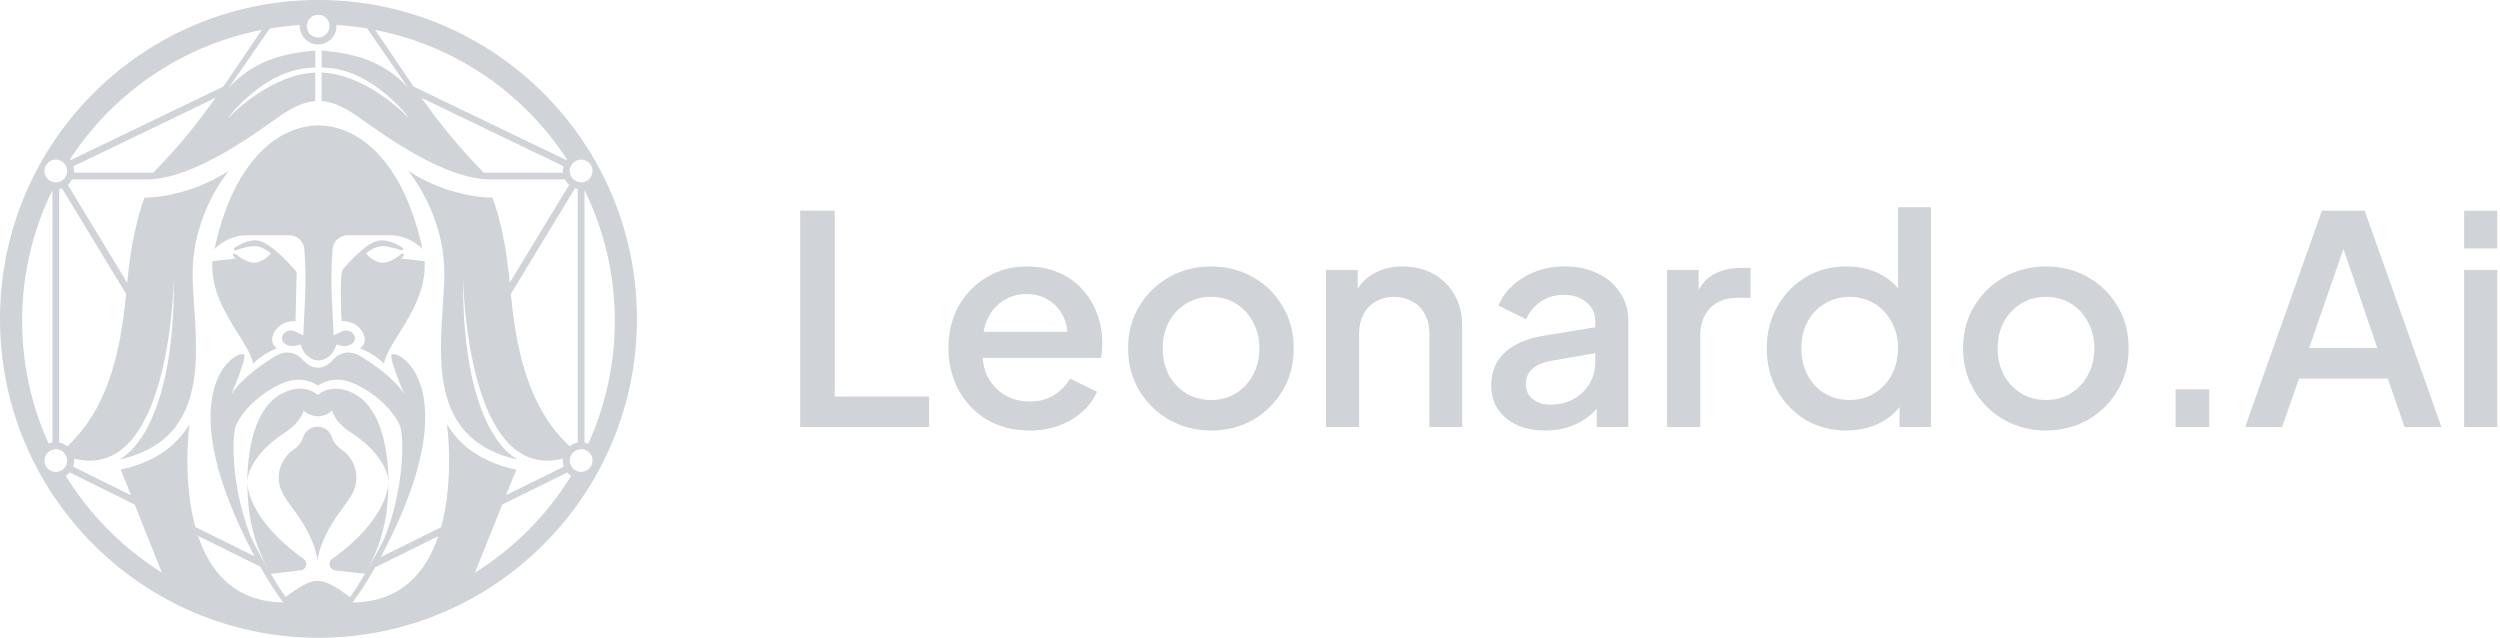 <svg width="196" height="50" viewBox="0 0 196 50" fill="none" xmlns="http://www.w3.org/2000/svg">
<g clip-path="url(#clip0_2818_9571)">
<path d="M27.538 33.933C26.487 33.249 26.169 32.583 26.078 32.307L26.043 32.174L26.037 32.181C25.988 32.236 25.631 32.615 24.945 32.632V32.633H24.939L24.936 32.633H24.934L24.922 32.632L24.909 32.633L24.899 32.633V32.632C24.213 32.615 23.856 32.236 23.808 32.181L23.802 32.174L23.767 32.307C23.675 32.583 23.358 33.249 22.306 33.933C19.541 35.734 19.387 37.55 19.378 37.755C19.44 34.953 19.998 33.233 20.696 32.174L20.696 32.175C21.538 30.899 22.582 30.583 23.205 30.494C24.141 30.362 24.737 30.805 24.922 30.971C25.108 30.805 25.704 30.362 26.639 30.494C27.263 30.583 28.307 30.899 29.148 32.175L29.149 32.174C29.847 33.233 30.405 34.953 30.467 37.754C30.458 37.546 30.301 35.732 27.538 33.933Z" fill="#D0D3D7"/>
<path d="M27.565 38.806C27.353 39.163 27.119 39.506 26.865 39.835C25.584 41.487 24.899 43.208 24.899 44.071H24.896C24.896 43.208 24.21 41.487 22.93 39.835C22.676 39.506 22.442 39.163 22.23 38.806C21.509 37.594 21.85 36.05 23.026 35.241C23.38 34.999 23.645 34.649 23.782 34.243C23.939 33.775 24.387 33.457 24.893 33.454H24.901C25.408 33.457 25.856 33.775 26.012 34.243C26.149 34.649 26.415 35 26.768 35.241C27.944 36.05 28.285 37.595 27.564 38.806L27.565 38.806ZM21.714 27.303L21.206 27.534L21.196 27.539L20.799 27.758C20.123 28.165 19.84 28.523 19.84 28.523C19.71 27.831 19.217 27.041 18.654 26.142C17.688 24.596 16.519 22.726 16.649 20.471L18.471 20.275C18.408 20.2 18.349 20.125 18.294 20.051C18.215 19.947 18.352 19.817 18.452 19.9C18.92 20.283 19.476 20.596 19.932 20.596C20.631 20.596 21.228 19.881 21.228 19.881C21.228 19.881 20.652 19.297 19.932 19.297C19.531 19.297 18.927 19.47 18.473 19.622C18.355 19.662 18.275 19.501 18.378 19.431C18.79 19.153 19.395 18.838 20.03 18.838C21.039 18.838 22.561 20.541 23.103 21.147L23.103 21.147C23.173 21.226 23.227 21.286 23.261 21.322L23.163 25.178C22.238 25.136 21.549 25.699 21.374 26.372C21.2 27.044 21.715 27.302 21.715 27.302L21.714 27.303Z" fill="#D0D3D7"/>
<path d="M27.608 26.938C27.481 27.028 27.336 27.088 27.183 27.116C27.029 27.143 26.872 27.136 26.721 27.096L26.376 27.004L26.368 27.002L26.354 27.056C26.167 27.749 25.585 28.252 24.968 28.259C24.35 28.252 23.769 27.749 23.582 27.056L23.567 27.002L23.214 27.096C23.064 27.136 22.907 27.143 22.753 27.116C22.6 27.089 22.454 27.028 22.327 26.938C22.215 26.86 22.14 26.74 22.116 26.606C22.092 26.471 22.123 26.333 22.2 26.221C22.298 26.079 22.443 25.977 22.609 25.933C22.775 25.888 22.952 25.904 23.107 25.977L23.78 26.292L23.915 23.41C23.976 22.125 23.958 20.824 23.862 19.541C23.839 19.242 23.703 18.963 23.484 18.759C23.264 18.555 22.976 18.442 22.676 18.441H19.4C19.2 18.441 19.001 18.458 18.805 18.491V18.491C18.244 18.586 17.712 18.811 17.253 19.147L17.251 19.149L17.249 19.151H17.248L17.247 19.152L17.246 19.152L17.245 19.153L17.244 19.154L17.243 19.154C17.208 19.18 17.172 19.207 17.137 19.235L17.126 19.244C17.094 19.27 17.063 19.296 17.032 19.323L17.021 19.332C16.989 19.36 16.958 19.388 16.927 19.417L16.922 19.422C16.916 19.427 16.912 19.431 16.907 19.436C16.876 19.465 16.845 19.495 16.815 19.526C17.172 17.864 17.662 16.373 18.273 15.093C18.841 13.904 19.517 12.889 20.28 12.078C20.989 11.326 21.77 10.751 22.601 10.37C23.369 10.019 24.165 9.838 24.967 9.832H24.978C25.777 9.84 26.569 10.02 27.333 10.37C28.165 10.751 28.945 11.325 29.654 12.078C30.417 12.889 31.093 13.903 31.661 15.093C32.272 16.372 32.763 17.864 33.119 19.526C33.089 19.495 33.058 19.465 33.027 19.436L33.02 19.43L33.017 19.426L33.008 19.417C32.977 19.389 32.945 19.36 32.913 19.332L32.909 19.328L32.906 19.326L32.902 19.323C32.871 19.296 32.839 19.27 32.807 19.244L32.802 19.239L32.801 19.239L32.798 19.237L32.797 19.236L32.796 19.235C32.761 19.207 32.726 19.18 32.691 19.154L32.689 19.153L32.687 19.152L32.686 19.151L32.681 19.147C32.221 18.81 31.69 18.586 31.128 18.491V18.491C30.932 18.457 30.733 18.441 30.534 18.441H27.258C26.958 18.442 26.67 18.555 26.451 18.759C26.231 18.963 26.096 19.242 26.072 19.541C25.976 20.828 25.958 22.12 26.019 23.41L26.155 26.291L26.828 25.977C26.983 25.904 27.16 25.888 27.326 25.933C27.491 25.977 27.636 26.079 27.734 26.221C27.812 26.333 27.842 26.471 27.819 26.605C27.795 26.74 27.719 26.859 27.608 26.938H27.609L27.608 26.938Z" fill="#D0D3D7"/>
<path d="M30.096 28.523C30.096 28.523 29.813 28.165 29.138 27.758L28.74 27.539L28.73 27.534L28.222 27.303C28.222 27.303 28.737 27.045 28.562 26.372C28.387 25.699 27.699 25.136 26.774 25.179C26.774 25.179 26.591 21.42 26.889 21.109C26.943 21.05 26.996 20.991 27.049 20.931C27.56 20.354 28.904 18.839 29.906 18.839C30.541 18.839 31.147 19.153 31.558 19.432C31.661 19.501 31.581 19.661 31.463 19.622C31.009 19.47 30.406 19.297 30.004 19.297C29.285 19.297 28.709 19.882 28.709 19.882C28.709 19.882 29.305 20.597 30.004 20.597C30.46 20.597 31.016 20.284 31.484 19.9C31.585 19.818 31.721 19.947 31.643 20.052C31.588 20.125 31.529 20.201 31.465 20.276L33.287 20.472C33.418 22.726 32.249 24.596 31.282 26.142C30.72 27.041 30.226 27.831 30.096 28.523Z" fill="#D0D3D7"/>
<path fill-rule="evenodd" clip-rule="evenodd" d="M24.968 0C11.179 0 0 11.193 0 25C0 38.807 11.179 50 24.968 50C38.758 50 49.936 38.807 49.936 25C49.936 11.193 38.758 0 24.968 0ZM25.834 2.051C25.834 2.288 25.74 2.515 25.573 2.682C25.405 2.85 25.178 2.944 24.942 2.943C24.448 2.943 24.049 2.544 24.049 2.051C24.049 1.933 24.072 1.817 24.117 1.709C24.162 1.6 24.228 1.502 24.311 1.419C24.393 1.336 24.492 1.27 24.6 1.226C24.708 1.181 24.825 1.158 24.942 1.158C25.435 1.158 25.834 1.558 25.834 2.051ZM4.376 12.512C3.883 12.512 3.483 12.912 3.483 13.405C3.484 13.642 3.578 13.869 3.745 14.037C3.913 14.204 4.139 14.298 4.376 14.298C4.613 14.298 4.839 14.204 5.007 14.037C5.174 13.869 5.268 13.642 5.269 13.405C5.269 13.288 5.245 13.172 5.201 13.063C5.156 12.955 5.09 12.857 5.007 12.774C4.924 12.691 4.826 12.625 4.717 12.58C4.609 12.535 4.493 12.512 4.376 12.512ZM5.269 36.108C5.269 36.225 5.245 36.341 5.201 36.449C5.156 36.558 5.09 36.656 5.007 36.739C4.924 36.822 4.826 36.888 4.717 36.932C4.609 36.977 4.493 37 4.376 37C4.139 37 3.912 36.906 3.745 36.739C3.578 36.572 3.484 36.344 3.483 36.108C3.483 35.99 3.507 35.874 3.552 35.766C3.596 35.657 3.662 35.559 3.745 35.476C3.828 35.393 3.926 35.328 4.035 35.283C4.143 35.238 4.259 35.215 4.376 35.215C4.869 35.215 5.269 35.615 5.269 36.108ZM45.561 37C45.444 37 45.327 36.977 45.219 36.932C45.111 36.888 45.013 36.822 44.93 36.739C44.847 36.656 44.781 36.558 44.736 36.449C44.691 36.341 44.668 36.225 44.668 36.108C44.668 35.99 44.691 35.874 44.736 35.766C44.781 35.657 44.847 35.559 44.93 35.476C45.013 35.393 45.111 35.328 45.219 35.283C45.328 35.238 45.444 35.215 45.561 35.215C46.054 35.215 46.453 35.615 46.453 36.108C46.453 36.344 46.359 36.572 46.192 36.739C46.024 36.906 45.797 37 45.561 37ZM44.668 13.405C44.668 13.288 44.691 13.172 44.736 13.063C44.781 12.955 44.847 12.857 44.93 12.774C45.013 12.691 45.111 12.625 45.219 12.58C45.327 12.535 45.444 12.512 45.561 12.512C46.054 12.512 46.453 12.912 46.453 13.405C46.453 13.642 46.359 13.869 46.191 14.037C46.024 14.204 45.797 14.298 45.561 14.298C45.324 14.298 45.097 14.204 44.93 14.037C44.762 13.869 44.668 13.642 44.668 13.405ZM18.448 33.51L18.453 33.496C18.454 33.494 18.455 33.492 18.456 33.49L18.458 33.483L18.462 33.471V33.47C18.468 33.455 18.473 33.44 18.479 33.425L18.481 33.419L18.488 33.399L18.513 33.332L18.549 33.254C19.338 31.584 21.45 30.175 22.715 29.854C23.978 29.533 24.89 30.206 24.921 30.23L24.918 30.228L24.922 30.23V30.231L24.922 30.231L24.923 30.231V30.23C24.952 30.208 25.864 29.533 27.129 29.854C28.394 30.174 30.506 31.584 31.296 33.254L31.304 33.272L31.308 33.281L31.315 33.297L31.323 33.314L31.332 33.332L31.342 33.362L31.353 33.392L31.366 33.427L31.367 33.427L31.369 33.435L31.373 33.444L31.373 33.445L31.373 33.446L31.374 33.449L31.375 33.45L31.376 33.452L31.379 33.461L31.38 33.465L31.382 33.47L31.384 33.475L31.387 33.483L31.391 33.494L31.41 33.547L31.385 33.477L31.383 33.471C31.42 33.59 31.45 33.738 31.472 33.911C31.68 35.435 31.446 39.143 30.047 42.398C29.535 43.374 29.07 44.222 28.64 44.954C29.613 43.297 30.205 41.444 30.373 39.53C30.421 38.976 30.453 38.385 30.466 37.755V37.758L30.466 37.767C30.454 38.09 30.351 40.742 26.044 43.816C25.672 44.081 25.82 44.665 26.275 44.718L28.619 44.988C28.194 45.71 27.805 46.316 27.442 46.816C27.405 46.795 27.329 46.738 27.224 46.659L27.223 46.659C26.759 46.312 25.722 45.535 24.896 45.535H24.895C24.143 45.535 23.215 46.207 22.705 46.577L22.704 46.577C22.562 46.68 22.452 46.76 22.387 46.795C22.028 46.299 21.644 45.7 21.225 44.989L23.57 44.718C24.025 44.666 24.173 44.082 23.801 43.816C19.493 40.742 19.391 38.09 19.378 37.768V37.759L19.378 37.755C19.392 38.385 19.424 38.976 19.472 39.53C19.64 41.442 20.231 43.294 21.202 44.949C20.773 44.219 20.309 43.372 19.798 42.398C18.399 39.144 18.164 35.436 18.372 33.912C18.395 33.738 18.426 33.591 18.462 33.472L18.448 33.51ZM18.448 33.51L18.435 33.547V33.547L18.448 33.51ZM12.012 13.539C12.879 12.658 14.667 10.757 16.331 8.446C16.417 8.328 16.502 8.213 16.587 8.101C16.698 7.956 16.804 7.81 16.91 7.662L5.764 13.03C5.808 13.196 5.823 13.368 5.807 13.539H12.012ZM44.45 12.492C41.078 7.313 35.697 3.564 29.413 2.346L32.422 6.785L44.403 12.554L44.401 12.557L44.4 12.558L44.399 12.559L44.399 12.559C44.416 12.537 44.433 12.514 44.45 12.492ZM33.026 7.662L33.349 8.101C33.434 8.213 33.519 8.328 33.605 8.446C35.269 10.757 37.056 12.658 37.924 13.539H44.13C44.114 13.368 44.129 13.196 44.173 13.03L33.026 7.662ZM40.475 36.823L39.671 38.823L44.204 36.583L44.206 36.587C44.206 36.589 44.207 36.591 44.208 36.593L44.211 36.601L44.214 36.61C44.136 36.4 44.107 36.175 44.132 35.953C36.539 37.898 36.304 21.908 36.301 21.686V21.691C36.202 34.343 40.636 36.045 40.636 36.045C34.006 34.614 34.399 28.74 34.713 24.06C34.775 23.129 34.834 22.245 34.834 21.452C34.834 16.68 31.994 13.396 31.994 13.396C32.884 13.966 33.837 14.431 34.835 14.781L34.835 14.781L34.836 14.782L34.836 14.783L34.837 14.785L34.838 14.787L34.84 14.79L34.843 14.794C34.841 14.79 34.839 14.787 34.836 14.783L34.836 14.782L34.835 14.781C35.437 14.992 36.053 15.161 36.679 15.284C36.742 15.295 36.804 15.306 36.866 15.316L36.867 15.319C37.926 15.511 38.601 15.492 38.601 15.492C38.601 15.492 39.546 17.758 39.933 21.882L39.943 21.977L39.96 22.17L44.622 14.493C44.484 14.374 44.369 14.229 44.285 14.067H38.457C35.02 14.067 30.635 10.966 28.443 9.417L28.441 9.415C28.282 9.302 28.134 9.197 27.999 9.103C27.953 9.071 27.908 9.04 27.863 9.009L27.863 9.009C27.789 8.959 27.717 8.912 27.646 8.866C26.38 8.053 25.569 7.934 25.216 7.931V5.682C26.073 5.738 28.725 5.976 32.099 9.292C32.099 9.292 29.176 5.279 25.216 5.3V3.968C27.888 4.18 30.093 4.828 31.993 6.869L28.785 2.231C27.988 2.099 27.183 2.009 26.376 1.961C26.388 2.157 26.36 2.353 26.293 2.538C26.226 2.722 26.123 2.891 25.988 3.034C25.854 3.177 25.692 3.291 25.512 3.369C25.332 3.447 25.138 3.487 24.942 3.487C24.746 3.487 24.552 3.447 24.372 3.369C24.192 3.292 24.03 3.178 23.896 3.035C23.762 2.893 23.658 2.724 23.591 2.54C23.524 2.356 23.496 2.159 23.507 1.964C22.718 2.013 21.931 2.102 21.151 2.231L17.943 6.869C19.842 4.828 22.048 4.18 24.719 3.968V5.3C20.759 5.279 17.836 9.291 17.836 9.291C21.21 5.976 23.863 5.737 24.719 5.682V7.931C24.664 7.932 24.609 7.935 24.554 7.94H24.549L24.547 7.94H24.544C24.087 7.984 23.218 8.206 21.937 9.102C21.802 9.197 21.653 9.303 21.493 9.416C19.301 10.965 14.916 14.067 11.479 14.067H5.651C5.566 14.229 5.451 14.374 5.314 14.492L9.975 22.169L9.981 22.108L9.987 22.045L9.997 21.939L10.002 21.882C10.39 17.758 11.334 15.492 11.334 15.492C11.334 15.492 12.009 15.51 13.069 15.319L13.067 15.323L13.066 15.325L13.065 15.328L13.063 15.333L13.062 15.335L13.066 15.326L13.067 15.323L13.068 15.321L13.069 15.318L13.07 15.315C13.132 15.305 13.194 15.295 13.257 15.283C13.883 15.16 14.499 14.992 15.101 14.78C16.098 14.431 17.052 13.966 17.942 13.395C17.942 13.395 15.116 16.663 15.102 21.416V21.434L15.101 21.443V21.452C15.101 22.244 15.161 23.128 15.223 24.06C15.536 28.739 15.93 34.613 9.3 36.044C9.3 36.044 13.734 34.343 13.634 21.69V21.686C13.632 21.907 13.396 37.897 5.804 35.953C5.829 36.173 5.801 36.396 5.724 36.603L5.725 36.6L5.727 36.596C5.728 36.592 5.73 36.587 5.732 36.583L10.271 38.826L9.468 36.814C9.963 36.708 10.45 36.568 10.926 36.395C11.576 36.157 12.169 35.863 12.698 35.515C13.02 35.305 13.323 35.068 13.605 34.808C14.096 34.352 14.517 33.827 14.857 33.249H14.858C14.858 33.249 14.268 37.503 15.314 41.318L19.956 43.612C19.825 43.362 19.752 43.212 19.75 43.208C17.601 39.072 16.51 35.544 16.507 32.721C16.504 30.086 17.451 28.811 18.017 28.285C18.487 27.847 18.961 27.688 19.131 27.792C19.347 27.925 18.594 29.855 18.166 30.857L18.181 30.864C18.922 29.662 20.621 28.52 21.424 28.025L21.445 28.01C21.629 27.884 22.759 27.108 23.779 28.254C24.315 28.856 24.892 28.828 24.921 28.827H24.922C24.951 28.828 25.528 28.856 26.064 28.254C27.083 27.109 28.212 27.883 28.398 28.01L28.408 28.017L28.412 28.02L28.419 28.025C29.222 28.52 30.922 29.662 31.662 30.864L31.677 30.857C31.249 29.855 30.496 27.925 30.712 27.792C30.881 27.688 31.356 27.847 31.826 28.285C32.392 28.811 33.339 30.086 33.336 32.721C33.333 35.544 32.242 39.072 30.093 43.208C30.091 43.213 30.006 43.387 29.854 43.673L34.578 41.339C34.58 41.333 34.581 41.327 34.583 41.32C35.636 37.508 35.041 33.258 35.041 33.258H35.042C35.385 33.836 35.81 34.362 36.304 34.817C36.589 35.078 36.895 35.314 37.218 35.524C37.752 35.873 38.349 36.167 39.006 36.404C39.467 36.572 39.957 36.712 40.475 36.823L40.475 36.823ZM27.636 47.237L28.226 46.407C28.647 45.782 29.043 45.14 29.413 44.482L34.365 42.035C33.421 44.818 31.486 47.196 27.636 47.237ZM45.824 34.695V14.908C47.346 17.999 48.201 21.478 48.201 25.157C48.201 28.591 47.457 31.85 46.12 34.784C46.025 34.743 45.925 34.714 45.823 34.695H45.824ZM45.296 34.695C45.062 34.739 44.843 34.84 44.658 34.989C41.192 31.772 40.432 26.856 40.045 23.048L45.079 14.76C45.149 14.785 45.222 14.804 45.296 14.818V34.695ZM20.523 2.345C14.239 3.562 8.858 7.313 5.486 12.492C5.502 12.512 5.518 12.533 5.534 12.554L17.513 6.784L20.523 2.345V2.345ZM3.815 34.783C2.48 31.85 1.735 28.591 1.735 25.157C1.735 21.478 2.59 17.999 4.112 14.907V34.695H4.113C4.011 34.713 3.911 34.743 3.815 34.783ZM4.857 14.759L9.891 23.048H9.89C9.504 26.856 8.744 31.772 5.277 34.989C5.093 34.84 4.874 34.739 4.64 34.696V14.818C4.715 14.804 4.787 14.785 4.857 14.759ZM44.461 37.031C44.551 37.139 44.657 37.233 44.775 37.311H44.775C42.881 40.39 40.298 42.988 37.231 44.899L37.23 44.898L37.23 44.898L37.23 44.898L37.229 44.897L39.376 39.559L44.469 37.042L44.469 37.041L44.468 37.041L44.467 37.04C44.467 37.039 44.466 37.038 44.466 37.038L44.465 37.037L44.461 37.031ZM5.468 37.042L10.564 39.56L12.69 44.888L12.689 44.888C9.629 42.978 7.053 40.385 5.162 37.311C5.28 37.233 5.385 37.14 5.476 37.032L5.474 37.033L5.471 37.038L5.469 37.039L5.468 37.042ZM24.926 30.227C24.926 30.228 24.925 30.228 24.924 30.228L24.923 30.229L24.924 30.229L24.924 30.228L24.925 30.228L24.926 30.227ZM22.206 47.227C22.003 46.959 21.807 46.685 21.619 46.407C21.184 45.761 20.776 45.098 20.395 44.419L15.525 42.012C16.461 44.801 18.38 47.187 22.206 47.227Z" fill="#D0D3D7"/>
<path d="M62.733 33.478V16.516H65.444V31.088H72.84V33.478H62.733ZM80.698 33.75C79.457 33.75 78.356 33.47 77.389 32.909C76.44 32.332 75.698 31.56 75.162 30.588C74.627 29.602 74.358 28.5 74.358 27.287C74.358 26.073 74.627 24.94 75.162 23.985C75.714 23.03 76.448 22.278 77.367 21.731C78.286 21.17 79.328 20.89 80.49 20.89C81.423 20.89 82.258 21.048 82.995 21.367C83.732 21.686 84.351 22.125 84.855 22.689C85.36 23.236 85.751 23.879 86.004 24.579C86.278 25.293 86.418 26.051 86.418 26.856C86.418 27.053 86.41 27.259 86.396 27.47C86.384 27.669 86.353 27.868 86.304 28.061H76.403V26.012H84.833L83.592 26.945C83.746 26.201 83.693 25.54 83.432 24.965C83.186 24.374 82.805 23.91 82.284 23.577C81.779 23.227 81.18 23.052 80.49 23.052C79.801 23.052 79.188 23.227 78.653 23.577C78.118 23.91 77.703 24.396 77.412 25.035C77.12 25.657 77.005 26.415 77.067 27.312C76.992 28.147 77.107 28.875 77.412 29.497C77.734 30.119 78.177 30.605 78.745 30.954C79.328 31.304 79.986 31.479 80.72 31.479C81.454 31.479 82.107 31.313 82.628 30.979C83.163 30.646 83.586 30.213 83.891 29.683L86.004 30.707C85.757 31.285 85.376 31.807 84.855 32.279C84.351 32.734 83.738 33.098 83.017 33.373C82.312 33.631 81.538 33.759 80.698 33.759V33.75ZM94.946 33.75C93.753 33.75 92.657 33.47 91.66 32.909C90.692 32.361 89.884 31.568 89.318 30.61C88.735 29.638 88.444 28.539 88.444 27.309C88.444 26.079 88.735 24.963 89.318 24.008C89.901 23.036 90.679 22.278 91.66 21.731C92.64 21.17 93.736 20.89 94.946 20.89C96.156 20.89 97.265 21.17 98.232 21.731C99.213 22.278 99.986 23.036 100.551 24.008C101.134 24.963 101.426 26.065 101.426 27.309C101.426 28.553 101.134 29.66 100.551 30.632C99.983 31.589 99.176 32.382 98.209 32.931C97.229 33.478 96.142 33.75 94.949 33.75H94.946ZM94.946 31.36C95.68 31.36 96.332 31.185 96.899 30.835C97.464 30.485 97.91 30.008 98.232 29.399C98.568 28.778 98.736 28.078 98.736 27.306C98.736 26.534 98.568 25.84 98.232 25.235C97.91 24.627 97.467 24.149 96.899 23.799C96.332 23.449 95.68 23.274 94.946 23.274C94.212 23.274 93.576 23.45 92.993 23.799C92.427 24.149 91.974 24.627 91.638 25.235C91.315 25.843 91.156 26.532 91.156 27.306C91.156 28.081 91.315 28.778 91.638 29.4C91.974 30.008 92.427 30.485 92.993 30.835C93.576 31.185 94.226 31.36 94.946 31.36ZM103.958 33.478V21.162H106.44V23.574L106.14 23.255C106.445 22.48 106.936 21.897 107.611 21.503C108.283 21.092 109.065 20.89 109.953 20.89C110.841 20.89 111.684 21.086 112.387 21.481C113.079 21.863 113.651 22.43 114.04 23.119C114.438 23.816 114.637 24.621 114.637 25.532V33.478H112.065V26.215C112.065 25.593 111.95 25.068 111.721 24.643C111.491 24.204 111.163 23.869 110.732 23.641C110.317 23.399 109.844 23.277 109.309 23.277C108.773 23.277 108.289 23.399 107.86 23.641C107.446 23.869 107.126 24.202 106.897 24.643C106.667 25.082 106.552 25.607 106.552 26.215V33.478H103.955H103.958ZM121.139 33.75C120.296 33.75 119.553 33.606 118.912 33.317C118.284 33.015 117.794 32.604 117.441 32.087C117.088 31.557 116.912 30.935 116.912 30.222C116.912 29.555 117.057 28.953 117.349 28.422C117.654 27.892 118.122 27.442 118.749 27.079C119.377 26.715 120.167 26.457 121.116 26.304L125.436 25.599V27.625L121.624 28.286C120.934 28.408 120.43 28.627 120.108 28.947C119.786 29.25 119.626 29.644 119.626 30.13C119.626 30.615 119.803 30.987 120.156 31.29C120.523 31.579 120.991 31.723 121.557 31.723C122.26 31.723 122.873 31.57 123.394 31.268C123.929 30.965 124.344 30.563 124.635 30.06C124.927 29.544 125.072 28.974 125.072 28.353V25.187C125.072 24.579 124.842 24.088 124.383 23.707C123.938 23.313 123.341 23.116 122.59 23.116C121.901 23.116 121.296 23.299 120.775 23.663C120.279 24.003 119.888 24.477 119.649 25.029L117.489 23.96C117.719 23.352 118.094 22.822 118.615 22.366C119.136 21.897 119.741 21.53 120.43 21.272C121.133 21.014 121.879 20.886 122.657 20.886C123.638 20.886 124.503 21.07 125.254 21.433C126.019 21.797 126.61 22.305 127.022 22.958C127.451 23.596 127.666 24.34 127.666 25.19V33.478H125.184V31.246L125.714 31.315C125.423 31.814 125.041 32.254 124.588 32.612C124.142 32.975 123.629 33.256 123.05 33.453C122.484 33.65 121.848 33.75 121.142 33.75L121.139 33.75ZM130.697 33.478V21.162H133.179V23.644L132.95 23.28C133.224 22.475 133.67 21.9 134.283 21.55C134.897 21.187 135.631 21.003 136.488 21.003H137.247V23.349H136.169C135.311 23.349 134.614 23.616 134.079 24.146C133.558 24.663 133.297 25.407 133.297 26.379V33.481H130.7L130.697 33.478ZM144.763 33.75C143.57 33.75 142.497 33.47 141.547 32.909C140.614 32.332 139.869 31.56 139.32 30.588C138.785 29.616 138.516 28.525 138.516 27.309C138.516 26.093 138.791 25.001 139.343 24.03C139.894 23.058 140.637 22.292 141.57 21.731C142.503 21.17 143.562 20.89 144.741 20.89C145.735 20.89 146.618 21.086 147.383 21.481C148.147 21.875 148.752 22.422 149.198 23.119L148.809 23.71V16.242H151.38V33.475H148.923V30.971L149.223 31.449C148.795 32.193 148.181 32.762 147.385 33.156C146.59 33.55 145.716 33.748 144.766 33.748L144.763 33.75ZM145.015 31.36C145.735 31.36 146.377 31.185 146.946 30.835C147.528 30.485 147.979 30.008 148.301 29.399C148.638 28.778 148.806 28.078 148.806 27.306C148.806 26.534 148.638 25.84 148.301 25.235C147.979 24.627 147.528 24.149 146.946 23.799C146.38 23.449 145.735 23.274 145.015 23.274C144.295 23.274 143.646 23.45 143.063 23.799C142.48 24.149 142.029 24.627 141.707 25.235C141.385 25.843 141.225 26.532 141.225 27.306C141.225 28.081 141.385 28.778 141.707 29.4C142.029 30.008 142.472 30.485 143.04 30.835C143.623 31.185 144.282 31.36 145.015 31.36ZM160.406 33.75C159.213 33.75 158.118 33.47 157.12 32.909C156.152 32.361 155.345 31.568 154.778 30.61C154.196 29.638 153.904 28.539 153.904 27.309C153.904 26.079 154.196 24.963 154.778 24.008C155.361 23.036 156.14 22.278 157.12 21.731C158.101 21.17 159.196 20.89 160.406 20.89C161.617 20.89 162.726 21.17 163.692 21.731C164.673 22.278 165.446 23.036 166.012 24.008C166.595 24.963 166.886 26.065 166.886 27.309C166.886 28.553 166.595 29.66 166.012 30.632C165.444 31.589 164.637 32.382 163.67 32.931C162.689 33.478 161.603 33.75 160.409 33.75H160.406ZM160.406 31.36C161.14 31.36 161.793 31.185 162.359 30.835C162.925 30.485 163.37 30.008 163.692 29.399C164.029 28.778 164.196 28.078 164.196 27.306C164.196 26.534 164.029 25.84 163.692 25.235C163.37 24.627 162.927 24.149 162.359 23.799C161.793 23.449 161.14 23.274 160.406 23.274C159.672 23.274 159.037 23.45 158.454 23.799C157.888 24.149 157.434 24.627 157.098 25.235C156.776 25.843 156.616 26.532 156.616 27.306C156.616 28.081 156.776 28.778 157.098 29.4C157.434 30.008 157.888 30.485 158.454 30.835C159.037 31.185 159.686 31.36 160.406 31.36ZM170.567 33.478V30.519H173.209V33.478H170.567ZM176.02 33.481L182.038 16.519H185.391L191.409 33.481H188.515L187.207 29.68H180.245L178.911 33.481H176.018H176.02ZM181.029 27.29H186.383L183.352 18.41H184.111L181.032 27.29H181.029ZM193.19 33.481V21.164H195.787V33.481H193.19ZM193.19 19.479V16.519H195.787V19.479H193.19Z" fill="#D0D3D7"/>
</g>
<defs>
<clipPath id="clip0_2818_9571">
<rect width="196" height="50" fill="white"/>
</clipPath>
</defs>
</svg>
